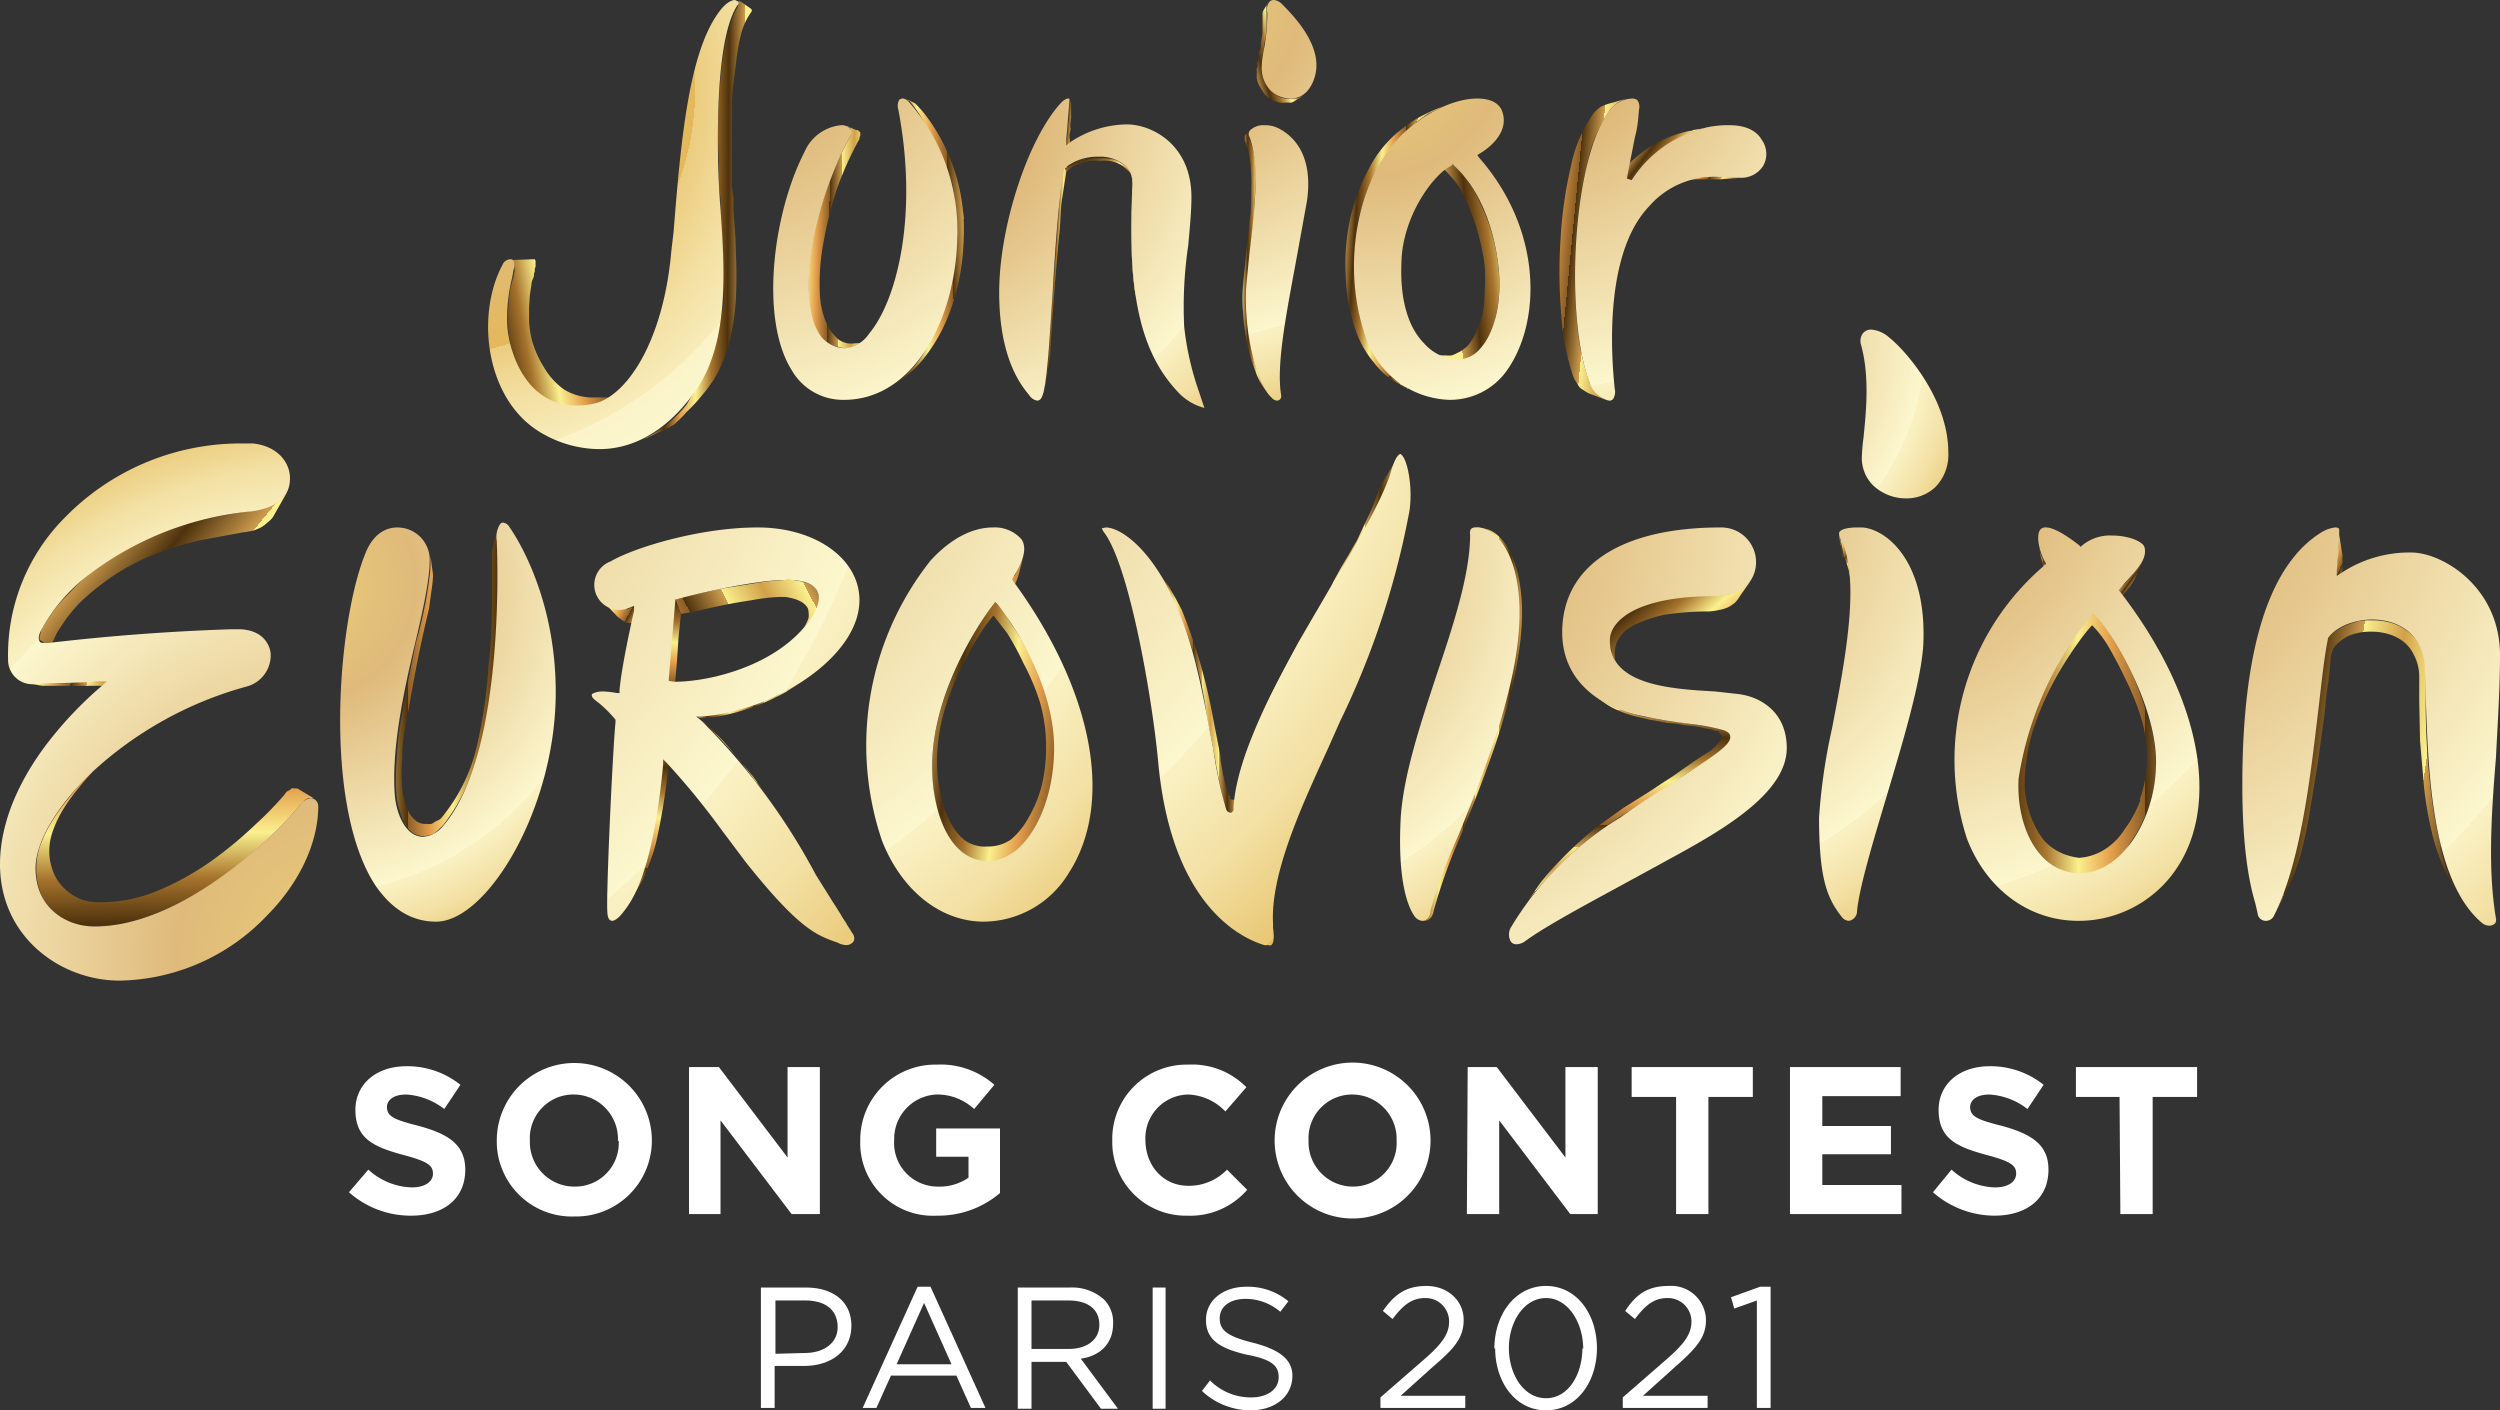 <?xml version="1.0" encoding="UTF-8"?> <svg xmlns="http://www.w3.org/2000/svg" xmlns:xlink="http://www.w3.org/1999/xlink" width="309.5" height="174.6" viewBox="0 0 309.5 174.6"><rect x="0" y="0" width="309.5" height="174.6" fill="#333333" stroke="none"/> <defs> <linearGradient id="Dégradé_sans_nom_74" x1="66" y1="89.5" x2="107.8" y2="67.8" gradientUnits="userSpaceOnUse"> <stop offset="0" stop-color="#fbf08e"></stop> <stop offset="0" stop-color="#cd9c4e"></stop> <stop offset=".1" stop-color="#4e320d"></stop> <stop offset=".2" stop-color="#a6732c"></stop> <stop offset=".3" stop-color="#fbf08e"></stop> <stop offset=".4" stop-color="#e39e4b"></stop> <stop offset=".5" stop-color="#8b5e26"></stop> <stop offset=".5" stop-color="#4e320d"></stop> <stop offset=".6" stop-color="#cd9c4e"></stop> <stop offset=".6" stop-color="#fbf08e"></stop> <stop offset=".7" stop-color="#d1a14a"></stop> <stop offset=".8" stop-color="#fdf18f"></stop> <stop offset=".8" stop-color="#cd9c4e"></stop> <stop offset=".9" stop-color="#4e320d"></stop> <stop offset="1" stop-color="#cd9c4e"></stop> <stop offset="1" stop-color="#fdf18f"></stop> </linearGradient> <linearGradient id="Dégradé_sans_nom_74-2" x1="260.3" y1="91" x2="309.9" y2="98.3" xlink:href="#Dégradé_sans_nom_74"></linearGradient> <linearGradient id="Dégradé_sans_nom_74-3" x1="21.8" y1="119.9" x2="21.3" y2="64" xlink:href="#Dégradé_sans_nom_74"></linearGradient> <linearGradient id="Dégradé_sans_nom_74-4" x1="-.9" y1="82.5" x2="18.4" y2="86.6" xlink:href="#Dégradé_sans_nom_74"></linearGradient> <linearGradient id="Dégradé_sans_nom_74-5" x1="-26.3" y1="31.9" x2="24.7" y2="73.8" xlink:href="#Dégradé_sans_nom_74"></linearGradient> <linearGradient id="Dégradé_sans_nom_74-6" x1="64.5" y1="84.6" x2="36.4" y2="84.6" xlink:href="#Dégradé_sans_nom_74"></linearGradient> <linearGradient id="Dégradé_sans_nom_74-7" x1="80.2" y1="91.9" x2="80.9" y2="122.9" xlink:href="#Dégradé_sans_nom_74"></linearGradient> <linearGradient id="Dégradé_sans_nom_74-8" x1="86.8" y1="94.3" x2="95.5" y2="94.3" xlink:href="#Dégradé_sans_nom_74"></linearGradient> <linearGradient id="Dégradé_sans_nom_74-9" x1="72.9" y1="73.3" x2="82.9" y2="78.5" xlink:href="#Dégradé_sans_nom_74"></linearGradient> <linearGradient id="Dégradé_sans_nom_74-10" x1="84.3" y1="72.1" x2="81.4" y2="96.9" xlink:href="#Dégradé_sans_nom_74"></linearGradient> <linearGradient id="Dégradé_sans_nom_74-11" x1="86.2" y1="86.3" x2="100.2" y2="86.3" xlink:href="#Dégradé_sans_nom_74"></linearGradient> <linearGradient id="Dégradé_sans_nom_74-12" x1="114.7" y1="89.6" x2="147.5" y2="94.2" xlink:href="#Dégradé_sans_nom_74"></linearGradient> <linearGradient id="Dégradé_sans_nom_74-13" x1="117.9" y1="70.1" x2="136.6" y2="72.7" xlink:href="#Dégradé_sans_nom_74"></linearGradient> <linearGradient id="Dégradé_sans_nom_74-14" x1="142.4" y1="85" x2="153" y2="85" xlink:href="#Dégradé_sans_nom_74"></linearGradient> <linearGradient id="Dégradé_sans_nom_74-15" x1="153.2" y1="76.8" x2="172.9" y2="76.8" xlink:href="#Dégradé_sans_nom_74"></linearGradient> <linearGradient id="Dégradé_sans_nom_74-16" x1="202.2" y1="88" x2="201" y2="116.5" xlink:href="#Dégradé_sans_nom_74"></linearGradient> <linearGradient id="Dégradé_sans_nom_74-17" x1="202.8" y1="70.6" x2="224.3" y2="94.8" xlink:href="#Dégradé_sans_nom_74"></linearGradient> <linearGradient id="Dégradé_sans_nom_74-18" x1="225.2" y1="66.5" x2="231.2" y2="71.7" xlink:href="#Dégradé_sans_nom_74"></linearGradient> <linearGradient id="Dégradé_sans_nom_74-19" x1="225.9" y1="65.8" x2="231.9" y2="71" xlink:href="#Dégradé_sans_nom_74"></linearGradient> <linearGradient id="Dégradé_sans_nom_74-20" x1="244.8" y1="92.3" x2="286.3" y2="92.2" xlink:href="#Dégradé_sans_nom_74"></linearGradient> <linearGradient id="Dégradé_sans_nom_74-21" x1="250.6" y1="68.5" x2="255.2" y2="70.8" xlink:href="#Dégradé_sans_nom_74"></linearGradient> <linearGradient id="Dégradé_sans_nom_74-22" x1="259.6" y1="69.2" x2="264.1" y2="72.4" xlink:href="#Dégradé_sans_nom_74"></linearGradient> <linearGradient id="Dégradé_sans_nom_74-23" x1="59.2" y1="42.7" x2="88" y2="37.4" xlink:href="#Dégradé_sans_nom_74"></linearGradient> <linearGradient id="linear-gradient" x1="92.1" y1="27.4" x2="72.6" y2="27.3" gradientUnits="userSpaceOnUse"> <stop offset="0" stop-color="#fbf08e"></stop> <stop offset="0" stop-color="#cd9c4e"></stop> <stop offset=".1" stop-color="#4e320d"></stop> <stop offset=".2" stop-color="#a6732c"></stop> <stop offset=".3" stop-color="#fbf08e"></stop> <stop offset=".4" stop-color="#e39e4b"></stop> <stop offset=".5" stop-color="#4e320d"></stop> <stop offset=".6" stop-color="#cd9c4e"></stop> <stop offset=".6" stop-color="#fbf08e"></stop> <stop offset=".7" stop-color="#d1a14a"></stop> <stop offset=".8" stop-color="#fdf18f"></stop> <stop offset=".8" stop-color="#cd9c4e"></stop> <stop offset=".9" stop-color="#4e320d"></stop> <stop offset="1" stop-color="#cd9c4e"></stop> <stop offset="1" stop-color="#fdf18f"></stop> </linearGradient> <linearGradient id="Dégradé_sans_nom_74-24" x1="179.8" y1="32" x2="203" y2="29.5" xlink:href="#Dégradé_sans_nom_74"></linearGradient> <linearGradient id="Dégradé_sans_nom_74-25" x1="208.2" y1="17.7" x2="215.5" y2="25.7" xlink:href="#Dégradé_sans_nom_74"></linearGradient> <linearGradient id="Dégradé_sans_nom_74-26" x1="153.9" y1="32.5" x2="159.6" y2="32.5" xlink:href="#Dégradé_sans_nom_74"></linearGradient> <linearGradient id="Dégradé_sans_nom_74-27" x1="203.5" y1="17.2" x2="215.2" y2="26.1" xlink:href="#Dégradé_sans_nom_74"></linearGradient> <linearGradient id="Dégradé_sans_nom_74-28" x1="95.3" y1="29.2" x2="109.9" y2="29.5" xlink:href="#Dégradé_sans_nom_74"></linearGradient> <linearGradient id="Dégradé_sans_nom_74-29" x1="166.3" y1="29.8" x2="179.9" y2="30.7" xlink:href="#Dégradé_sans_nom_74"></linearGradient> <linearGradient id="Dégradé_sans_nom_74-30" x1="182.1" y1="29.1" x2="207" y2="31.5" xlink:href="#Dégradé_sans_nom_74"></linearGradient> <linearGradient id="Dégradé_sans_nom_74-31" x1="109.2" y1="30.1" x2="126.2" y2="29.3" xlink:href="#Dégradé_sans_nom_74"></linearGradient> <linearGradient id="Dégradé_sans_nom_74-32" x1="154.7" y1="7.6" x2="166.5" y2="4.2" xlink:href="#Dégradé_sans_nom_74"></linearGradient> <linearGradient id="Dégradé_sans_nom_74-33" x1="129.9" y1="34.6" x2="133.5" y2="34.8" xlink:href="#Dégradé_sans_nom_74"></linearGradient> <linearGradient id="Dégradé_sans_nom_74-34" x1="135.2" y1="18.7" x2="137.5" y2="26.4" xlink:href="#Dégradé_sans_nom_74"></linearGradient> <linearGradient id="Dégradé_sans_nom_74-35" x1="129.9" y1="15.5" x2="134.3" y2="15.9" xlink:href="#Dégradé_sans_nom_74"></linearGradient> <linearGradient id="Dégradé_sans_nom_74-36" x1="173.7" y1="89.7" x2="188.5" y2="89.7" xlink:href="#Dégradé_sans_nom_74"></linearGradient> <linearGradient id="Dégradé_sans_nom_74-37" x1="285.2" y1="67.7" x2="294.7" y2="71.9" xlink:href="#Dégradé_sans_nom_74"></linearGradient> <radialGradient id="Dégradé_sans_nom_22" cx="5.6" cy="29.6" r="134.2" gradientUnits="userSpaceOnUse"> <stop offset="0" stop-color="#eccd77"></stop> <stop offset=".3" stop-color="#dfba7b"></stop> <stop offset=".8" stop-color="#fcf7ce"></stop> <stop offset=".8" stop-color="#faf1c3"></stop> <stop offset=".9" stop-color="#f3e1a5"></stop> <stop offset="1" stop-color="#e9c774"></stop> <stop offset="1" stop-color="#e4bc5f"></stop> </radialGradient> <radialGradient id="Dégradé_sans_nom_22-2" cx="76.5" cy="27.5" r="120.2" xlink:href="#Dégradé_sans_nom_22"></radialGradient> <radialGradient id="Dégradé_sans_nom_22-3" cx="230.9" cy="56.3" r="69.8" xlink:href="#Dégradé_sans_nom_22"></radialGradient> <radialGradient id="Dégradé_sans_nom_21" cx="53.2" cy="11.2" r="65.7" gradientUnits="userSpaceOnUse"> <stop offset="0" stop-color="#eccd77"></stop> <stop offset=".3" stop-color="#dfba7b"></stop> <stop offset=".5" stop-color="#e4b95b"></stop> <stop offset=".5" stop-color="#eccd80"></stop> <stop offset=".6" stop-color="#f3dfa1"></stop> <stop offset=".7" stop-color="#f8ecba"></stop> <stop offset=".7" stop-color="#fbf4c9"></stop> <stop offset=".8" stop-color="#fcf7ce"></stop> <stop offset=".8" stop-color="#faf1c3"></stop> <stop offset=".9" stop-color="#f3e1a5"></stop> <stop offset="1" stop-color="#e9c774"></stop> <stop offset="1" stop-color="#e4bc5f"></stop> </radialGradient> <radialGradient id="Dégradé_sans_nom_22-4" cx="87.7" cy="-.7" r="68.4" xlink:href="#Dégradé_sans_nom_22"></radialGradient> <radialGradient id="Dégradé_sans_nom_22-5" cx="112.8" cy="13.3" r="54.1" xlink:href="#Dégradé_sans_nom_22"></radialGradient> <radialGradient id="Dégradé_sans_nom_22-6" cx="145.3" cy="-.1" r="53.1" xlink:href="#Dégradé_sans_nom_22"></radialGradient> <radialGradient id="Dégradé_sans_nom_22-8" cx="169.6" cy="4.9" r="57.1" xlink:href="#Dégradé_sans_nom_22"></radialGradient> <radialGradient id="Dégradé_sans_nom_22-9" cx="187.7" cy=".4" r="60.4" xlink:href="#Dégradé_sans_nom_22"></radialGradient> <radialGradient id="Dégradé_sans_nom_22-10" cx="42" cy="118.3" r="67.5" xlink:href="#Dégradé_sans_nom_22"></radialGradient> <radialGradient id="Dégradé_sans_nom_22-11" cx="37.1" cy="72.4" r="48.2" xlink:href="#Dégradé_sans_nom_22"></radialGradient> <radialGradient id="Dégradé_sans_nom_22-12" cx="58.3" cy="34.7" r="109.2" xlink:href="#Dégradé_sans_nom_22"></radialGradient> <radialGradient id="Dégradé_sans_nom_22-13" cx="149.2" cy="68.3" r="56.8" xlink:href="#Dégradé_sans_nom_22"></radialGradient> <radialGradient id="Dégradé_sans_nom_22-14" cx="165.3" cy="62.8" r="84.3" xlink:href="#Dégradé_sans_nom_22"></radialGradient> <radialGradient id="Dégradé_sans_nom_22-15" cx="206.6" cy="41.9" r="39.7" xlink:href="#Dégradé_sans_nom_22"></radialGradient> <radialGradient id="Dégradé_sans_nom_22-16" cx="199" cy="61.1" r="63.4" xlink:href="#Dégradé_sans_nom_22"></radialGradient> <radialGradient id="Dégradé_sans_nom_22-17" cx="254.4" cy="55.9" r="86.3" xlink:href="#Dégradé_sans_nom_22"></radialGradient> <style>.cls-3{isolation:isolate}.cls-45{fill:url(#Dégradé_sans_nom_22-6)}.cls-58{fill:#fff}</style> </defs> <g id="Layer_2" data-name="Layer 2"> <g id="JUNIOR_EUROVISION" data-name="JUNIOR EUROVISION"> <path d="M100.1 77L99 78.5l.2-.2v-.1l.2-.2a6.6 6.6 0 00.4-.8 4 4 0 00.3-.7 2.5 2.5 0 000-.7 1.5 1.5 0 00-.1-.5 1.6 1.6 0 00-.4-.5 2.3 2.3 0 00-.6-.4 4.7 4.7 0 00-.8-.3 8.8 8.8 0 00-1-.2h-.7a24.2 24.2 0 00-3.4.4 70.8 70.8 0 00-7 1.4l-1.8.3-.7-1.8 2-.5 3.6-.8 4.3-.7a27.6 27.6 0 013.8-.4h.8a10.6 10.6 0 011.2.2 4.7 4.7 0 01.9.3 2.4 2.4 0 01.7.4 1.7 1.7 0 01.5 1.2 2.7 2.7 0 010 .8 3.7 3.7 0 01-.3.8 7.8 7.8 0 01-.5 1h-.1l-.1.2-.1.2z" fill="url(#Dégradé_sans_nom_74)"></path> <path d="M302.2 104.8a50.1 50.1 0 01-1.2-6.4 92.1 92.1 0 01-.7-12.1v-1-2.6a7 7 0 00-.7-2.8 5.4 5.4 0 00-1.6-1.8 6.2 6.2 0 00-2-1 8 8 0 00-2.3-.3 9.2 9.2 0 00-1.7.1 8.7 8.7 0 00-1.5.5 6.3 6.3 0 00-1.3.7 4 4 0 00-1 .9 79.8 79.8 0 00-.6 4.3l-.3 2.3-.3 2.4a302.8 302.8 0 01-1.9 13.4 64.7 64.7 0 01-1.5 6.5 31.9 31.9 0 01-2.1 5.5l1.3-2.6a28.7 28.7 0 002-4.9 57.3 57.3 0 001.2-5.7l1-6.1.8-5.9.2-2.1.3-2.1.2-2c0-.7.2-1.3.4-1.8a3.7 3.7 0 01.8-.8 5.7 5.7 0 011.1-.7 7.5 7.5 0 011.4-.4 8.3 8.3 0 011.5-.1 7.3 7.3 0 012 .3 5.6 5.6 0 011.8.9 4.5 4.5 0 011.3 1.6 6 6 0 01.7 2.5V86.7l.1 5 .5 5.8a44.7 44.7 0 001 5.7 23.3 23.3 0 001.8 5l1.2 2.2a25.2 25.2 0 01-2-5.6z" fill="url(#Dégradé_sans_nom_74-2)"></path> <g class="cls-3"> <path d="M12.1 94.9l.9-.8-.2.2-.2.2-.2.1-.2.2a30.8 30.8 0 00-2.5 2.8 23.3 23.3 0 00-2 2.8 14.5 14.5 0 00-1.2 2.6 7.5 7.5 0 00-.4 2.4 6.9 6.9 0 00.6 2.8 5.7 5.7 0 001.5 2 6.6 6.6 0 002 1.2 7.4 7.4 0 002.4.3 18.7 18.7 0 007.1-1.5 34.7 34.7 0 006.6-3.7 50.4 50.4 0 005.4-4.5 42.4 42.4 0 003.5-3.6 3.5 3.5 0 01.3-.4 2.3 2.3 0 01.4-.2l.2-.2a1 1 0 01.3 0h.4l2 1.2H38.5a1 1 0 00-.3 0 2.6 2.6 0 00-.4.2 3.8 3.8 0 00-.3.3 4.4 4.4 0 00-.3.3 45 45 0 01-4 4.2 57 57 0 01-6 5 38.8 38.8 0 01-7.5 4.1 21.2 21.2 0 01-8 1.8 8 8 0 01-2.6-.4 7 7 0 01-2.3-1.3 6.5 6.5 0 01-1.7-2.3 7.7 7.7 0 01-.6-3.2 8.5 8.5 0 01.4-2.6 16.8 16.8 0 011.4-3 25.6 25.6 0 012.2-3.1 31.6 31.6 0 012.8-3.2 1.8 1.8 0 01.2-.1l.2-.2.2-.2a1.8 1.8 0 00.2-.2z" fill="url(#Dégradé_sans_nom_74-3)"></path> <path d="M13.2 84.4h-3l-2.2.2H3.5l1.7.3H14z" fill="url(#Dégradé_sans_nom_74-4)"></path> <path d="M34.8 61.8a4.5 4.5 0 01-1 .7 6.7 6.7 0 01-1.2.4 10.2 10.2 0 01-1.3.3c-2.2.3-4.2.7-6 1.1A43.1 43.1 0 0020 66a33.2 33.2 0 00-4.6 2.1 31.8 31.8 0 00-4.2 2.8 28.9 28.9 0 00-2.5 2.4 24.2 24.2 0 00-1.9 2.1A19.4 19.4 0 005.7 77a6.4 6.4 0 00-.6 1 4.8 4.8 0 00-.1.5 1.8 1.8 0 00-.1.3.8.8 0 000 .2.4.4 0 000 .2l1.6 1a.6.6 0 010-.2.7.7 0 010-.2 2.5 2.5 0 010-.3l.2-.4a7.4 7.4 0 01.5-1l1-1.5a24.3 24.3 0 011.6-1.9 27 27 0 012.3-2 27.6 27.6 0 013.7-2.5 29.2 29.2 0 014.2-1.9 39.3 39.3 0 014.7-1.4l5.4-1a10 10 0 001.2-.2 7 7 0 001-.4 4 4 0 00.8-.6 3 3 0 00.7-.7l1.7-3a3.4 3.4 0 01-.7.8z" fill="url(#Dégradé_sans_nom_74-5)"></path> </g> <path d="M61.5 67v-.4-1l-.6 2.6v5.1c0 2.3 0 5.5-.4 8.9A61.4 61.4 0 0159 92.5a21.3 21.3 0 01-4 8.3 4.7 4.7 0 01-.5.6 3.2 3.2 0 01-.6.3 2.7 2.7 0 01-.5.3 2.2 2.2 0 01-.6 0 2 2 0 01-1.2-.3 3.4 3.4 0 01-.9-1 6 6 0 01-.6-1.5 7.7 7.7 0 01-.3-1.5 24.9 24.9 0 010-4c0-1.4.2-2.9.5-4.3l.8-4.5a170.3 170.3 0 012-9.5l.3-2.2a15.4 15.4 0 00.2-1.8.3.3 0 000-.1v-.1a.3.3 0 010-.1l-.3-2.3a.4.4 0 010 .1.4.4 0 010 .1v.2a17.3 17.3 0 01-.1 2 52.2 52.2 0 01-1.7 8.3l-1 4.9-.9 5c-.3 1.7-.4 3.2-.5 4.8a28.7 28.7 0 000 4.5 9 9 0 00.4 1.7 6.8 6.8 0 00.6 1.6 3.8 3.8 0 001 1.1 2.3 2.3 0 002 .3 3.4 3.4 0 00.6-.2 4.9 4.9 0 00.6-.5 6 6 0 00.6-.6 23.9 23.9 0 004.4-9.3 69.2 69.2 0 002-11.6c.3-3.8.3-7.4.3-10V67z" fill="url(#Dégradé_sans_nom_74-6)"></path> <path d="M104 113.3l-1.5-2.4.3.5.4.5.3.4.3.5 1.7 2.7-.3-.5-.4-.6c0-.2-.2-.3-.3-.5l-.4-.6z" fill="#d6b770"></path> <path d="M79.4 109.2l-1.3 2.2a15.6 15.6 0 001-2 28.6 28.6 0 001-3.3c.4-1.3.8-3 1-4.8l.7-7.7 1 .7a78 78 0 01-1.6 10.1 23.4 23.4 0 01-1 3 13.8 13.8 0 01-.8 1.8z" fill="url(#Dégradé_sans_nom_74-7)"></path> <path d="M94.9 98.5l.6 1c-.6-1-1.3-2-2-2.8l-2-2.7-2.3-2.5-2.4-2.3.3.2a31.7 31.7 0 014.1 4.3l2 2.4 1.7 2.4z" fill="url(#Dégradé_sans_nom_74-8)"></path> <path d="M76.4 76.3l-1.7-1.8a3 3 0 00.5.4 2.5 2.5 0 00.5.3 2.8 2.8 0 00.5.2 2.5 2.5 0 00.6 0H77.8l1-.6.6 2.2H79a1.2 1.2 0 01-.2.1h-.5a2.3 2.3 0 01-.6 0 2.8 2.8 0 01-.5-.2 2.7 2.7 0 01-.4-.3 2.3 2.3 0 01-.4-.3z" fill="url(#Dégradé_sans_nom_74-9)"></path> <path d="M83.4 73.6l.9 2.4-.1 1L84 79l-.2 3-.3 3.4-.8-.9a775.1 775.1 0 01.5-7.1l.2-2.4v-1.5z" fill="url(#Dégradé_sans_nom_74-10)"></path> <path d="M97.1 85.6a29 29 0 01-3.3 1.5 26 26 0 01-3.4 1 21.8 21.8 0 01-3.4.5h-.8l.4.3h.7a19.2 19.2 0 003-.5 24.8 24.8 0 003-.9 26.1 26.1 0 003-1.3 23.5 23.5 0 002.7-1.6l1.1-.8a27 27 0 01-3 1.8z" fill="url(#Dégradé_sans_nom_74-11)"></path> <g class="cls-3"> <path d="M129.7 86.5a33.2 33.2 0 00-2.2-5.4 42.5 42.5 0 00-2.4-4l-1.7-3s-1 1.3-1.6 2.4a45.6 45.6 0 00-2.6 4.5 38.3 38.3 0 00-2.6 6.4 26.4 26.4 0 00-1.2 7.5 21.8 21.8 0 00.4 4.3 15.1 15.1 0 001.3 3.7 7.7 7.7 0 002.1 2.7c.9.7 1.8 1.7 3 1.7s2.3-1 3.3-1.8a10 10 0 002.6-3 17.1 17.1 0 001.8-4.4 21.2 21.2 0 00-.2-11.5zm-.7 10.6a15 15 0 01-1.6 4 9.5 9.5 0 01-2.2 2.8 5 5 0 01-3 .9 4.3 4.3 0 01-2.8-.8 7.4 7.4 0 01-1.9-2.5 13.2 13.2 0 01-1.1-3.4 18.7 18.7 0 01-.4-3.7 23.6 23.6 0 011-6.7 34 34 0 012.4-5.8 38.9 38.9 0 012.3-4 18 18 0 011.3-1.7l1.7 2.2a35.4 35.4 0 012 3.7 28 28 0 012 4.7 19.2 19.2 0 01.8 5.5 19.6 19.6 0 01-.5 4.8z" fill="url(#Dégradé_sans_nom_74-12)"></path> <path d="M126.7 68.9l-.6 2.3a5.8 5.8 0 01-.3.8 6.6 6.6 0 01-.4.8c0 .2-.2.4-.3.5l-.1.2-.8-2a5.5 5.5 0 001.4-.2l.3-.6.4-.8a6.3 6.3 0 00.4-1z" fill="url(#Dégradé_sans_nom_74-13)"></path> </g> <path d="M152.9 99a.2.2 0 01-.1 0H152.5a.7.7 0 01-.2-.1.8.8 0 010-.2 12.4 12.4 0 01-.5-1.2 38 38 0 01-.7-3.4c0-.7-.2-1.4-.3-2l-.7-3.6a66.8 66.8 0 00-3.8-13l-.8-1.5-.8-1.4-.9-1.2-1.4-2a22.2 22.2 0 012.8 4.8 47.8 47.8 0 014.2 14.5 187.1 187.1 0 011.2 6.3l.4 2 .4 1.8.4 1.4a1.5 1.5 0 000 .1.9.9 0 00.2.2.6.6 0 00.1 0 .5.5 0 00.2 0 .3.3 0 00.1 0 .3.3 0 00.1 0 .3.3 0 00.1 0 .3.3 0 00.1-.2l.3-1.5a.3.3 0 010 .1.2.2 0 01-.1.1z" fill="url(#Dégradé_sans_nom_74-14)"></path> <path d="M171 60a2.7 2.7 0 00-.1.2 2.4 2.4 0 00-.2.4l-.1.4a5 5 0 00-.2.5 18.6 18.6 0 01-1 2.4l-1.4 3-2 3.4L164 74l-3.2 5.4-3 5.7c-1 1.9-1.9 3.8-2.6 5.6a34.4 34.4 0 00-1.7 5.1l-.2 1.1a36.5 36.5 0 011.9-5.7 85.1 85.1 0 016.3-12.6l3.5-6.1 2.5-4.2c.8-1.3 1.5-2.6 2-3.8l1.8-3.3a22 22 0 001-2.8l.2-.6.2-.4a3.3 3.3 0 01.1-.4 2.4 2.4 0 01.2-.3z" fill="url(#Dégradé_sans_nom_74-15)"></path> <path d="M214.2 91a.8.8 0 00-.2-.3 1.5 1.5 0 00-.2-.2l-.4-.1a8 8 0 00-.7-.2l-1-.2-1.2-.2-1.4-.2-1.1-.2-1.2-.1-1.3-.2-1.2-.3c-.7 0-1.4-.2-2-.4a17.5 17.5 0 01-1.8-.6 15.1 15.1 0 01-1.7-.8 12.7 12.7 0 01-1.4-.9l.8.6a11.3 11.3 0 001.2.8 13.7 13.7 0 001.5.7 15.2 15.2 0 001.6.5l1.7.4 1.2.2 1 .2 1.2.1 1 .2 1.2.1 1 .2 1 .2a5 5 0 01.6.2 1.3 1.3 0 01.3 0 .8.8 0 01.2.3.8.8 0 01.1.1.5.5 0 01.1.2 1 1 0 01-.3.8 6.2 6.2 0 01-1 1l-2 1.3-2.7 1.9-1.4.9-1.5 1-1.6 1-1.6 1-3.2 2.3a44.7 44.7 0 00-5.1 4.7 29.1 29.1 0 00-2 2.3l-1.6 2.3a34 34 0 012.2-2.6 44 44 0 019.3-7.9l1.9-1.2 1.8-1.2 1.6-1 1.6-1c1.2-.9 2.2-1.5 3.1-2s1.6-1.2 2.2-1.6a7 7 0 001.1-1.1 1.2 1.2 0 00.3-.8.8.8 0 000-.3z" fill="url(#Dégradé_sans_nom_74-16)"></path> <path d="M216.8 71.8l-1.4 2a4.1 4.1 0 01-.6.8 4.4 4.4 0 01-.9.6 5 5 0 01-1 .3 7 7 0 01-1.4.2 34.9 34.9 0 00-5.4.4 15.7 15.7 0 00-3.6 1.2 4.6 4.6 0 00-2 1.6 3.7 3.7 0 00-.6 1.7v.9l.1.5.2.4-.5-1.1-.2-.5a3.6 3.6 0 010-.4l-.2-.5v-.6a3.3 3.3 0 01.7-2 6.3 6.3 0 012.2-1.8 14.6 14.6 0 014-1.3 32.6 32.6 0 016.1-.5 7.2 7.2 0 001.6-.1 5 5 0 001.2-.5 4.2 4.2 0 001-.6 3.8 3.8 0 00.7-.7z" fill="url(#Dégradé_sans_nom_74-17)"></path> <g class="cls-3"> <path d="M228.9 70l.3 2.2-.2-1a16 16 0 00-.4-1.5 6 6 0 00-.3-.7l-.5-2.5a10.6 10.6 0 01.9 2.5 9.8 9.8 0 01.2 1z" fill="url(#Dégradé_sans_nom_74-18)"></path> <path d="M228.1 68.7l-.4-2.6v.2a.4.4 0 000 .1.4.4 0 000 .1l.5 2.6V68.8z" fill="url(#Dégradé_sans_nom_74-19)"></path> </g> <path d="M266 89.3a36 36 0 00-2-5.8 40 40 0 00-2.6-4.7 30.3 30.3 0 00-2.4-3.4v.5l-1.6 2a53.5 53.5 0 00-3 4.7 43 43 0 00-3 6.4 25.9 25.9 0 00-1.6 7.3 16.7 16.7 0 000 2.8 15.1 15.1 0 00.6 2.6 12.5 12.5 0 001 2.3 9.6 9.6 0 001.2 1.8 8.4 8.4 0 001 1 6.7 6.7 0 001.1.7c.4.1.5.9 1 1a12.2 12.2 0 001.7.5 9.5 9.5 0 004-1.4c1.2-.7 1.6-2.2 2.4-3.4a15.3 15.3 0 002.1-4.1 18 18 0 001-5 19.6 19.6 0 00-.8-5.8zm-1 9.7a14.3 14.3 0 01-2 3.7 7.8 7.8 0 01-2.5 2.5 6.8 6.8 0 01-3.1 1 7.8 7.8 0 01-1.4-.3 4.8 4.8 0 01-1-.4 5.5 5.5 0 01-1-.6 6.8 6.8 0 01-.9-.8 8.8 8.8 0 01-1.1-1.7 11.6 11.6 0 01-.8-2 13.7 13.7 0 01-.5-2.3 15.3 15.3 0 010-2.4 23 23 0 011.4-6.5 37.9 37.9 0 012.7-5.8 48 48 0 012.6-4 21.1 21.1 0 011.6-2 13.7 13.7 0 012 2.6 56 56 0 012.2 4.2 32.4 32.4 0 012 5.1 17.4 17.4 0 01.6 5.2 16.5 16.5 0 01-.9 4.5z" fill="url(#Dégradé_sans_nom_74-20)"></path> <path d="M252.9 70l-.5-2.3.1.5.2.6a3.8 3.8 0 00.2.4 1.6 1.6 0 00.2.4l.4 2.2a2.1 2.1 0 01-.1-.3 7.8 7.8 0 01-.4-1l-.1-.4z" fill="url(#Dégradé_sans_nom_74-21)"></path> <path d="M265 69.8a8.6 8.6 0 01-.5.7l-.6.8-.8.9-.8.9-.6 1.8.7-.8.7-.8.6-.7.4-.6a3.7 3.7 0 00.3-.6l1-2.3a5.3 5.3 0 01-.4.7z" fill="url(#Dégradé_sans_nom_74-22)"></path> <path d="M101 108.3a79 79 0 00-14.2-19.1l-.6-.5h.7c8.8-.6 19.5-7.3 19.5-14.4 0-5.1-5.4-9-12.6-9s-15.3 2.5-18.2 4.2a3.1 3.1 0 001.3 6 2.9 2.9 0 001.1-.3l.5-.2v.6s-1.5 6.5-1.8 9.8v.4h-.3a13.2 13.2 0 00-1.7-.2c-1 0-1.3.3-1.4.3a.3.3 0 000 .3c0 .2.4.5.8.8a14.8 14.8 0 012.1 2.1V89.4c-.4 4.3-1.2 22.1-1 23.6 0 .3.1 1 .6 1 .1 0 .6-.1 1.3-1 1-1.3 3.7-4.5 5-18.4V94l.4.4a93.1 93.1 0 016.8 8.3l3 4c6.6 8.3 8.8 9.1 11.4 10l.2.1a2.4 2.4 0 00.8.2 1.1 1.1 0 001-.5 1 1 0 00-.2-1l-4.5-7.2zm-18.2-24V84l.8-9.6v-.2h.2c.4-.2 9.3-2.4 13.4-2.4a6.7 6.7 0 01.8 0c1.8.1 2.8.6 3.2 1.4s.1 1.9-.7 3.2c-3.8 5.8-12.3 8-17 8z" fill="url(#Dégradé_sans_nom_22)"></path> <path d="M173.6 56.4l-.2-.2c-.1 0-.6.1-1.2 2.2-1 3.3-3.9 8.3-7.3 14-5.3 9-11.9 20.3-12.2 27.8a.4.4 0 01-.4.4.6.6 0 01-.5-.4 52.6 52.6 0 01-1.6-7.5c-1-5.1-2-11.4-4.1-16.6-3.1-7.9-7.3-10.8-9.2-10.8l-.5.1.2.4c3.2 4 6.1 20.9 6.8 28.7 1.7 17.9 10.5 21.7 13.1 22.5a2.2 2.2 0 00.5 0 .5.5 0 00.4 0c.4-.4.3-1.3.2-2.2v-.5c-.3-6.1 3.4-14.2 6.7-21.4l1.6-3.6a102 102 0 008.6-26.1c.4-2.8-.2-6-.9-6.8z" fill="url(#Dégradé_sans_nom_22-2)"></path> <path d="M262.5 73.3l-.2-.2.8-1c1.7-1.8 2.7-3 2.4-4.3-.1-.7-1.9-1.5-4-1.5a5.4 5.4 0 00-3.7 1.2l-.2.2-.2-.2c-2.3-1.8-3.5-2.2-4.1-2.2a.8.8 0 00-.8.4c-.5 1 .2 3.1.7 3.9l.1.2-.2.2a31.6 31.6 0 00-9.6 33.8c2.4 6.3 7.7 10.2 13.8 10.2a14.6 14.6 0 0011.2-5.2c6.7-8 4.4-22-6-35.5zm-5 34.8h-.3a6.4 6.4 0 01-4.5-2.2c-2-2.2-3-5.8-2.8-9.5a42 42 0 019-20.2l.2-.3.2.2c2 1.9 8 11.5 7.6 19-.3 7-4.6 13-9.4 13z" fill="url(#Dégradé_sans_nom_22-3)"></path> <path d="M76 49.1H75.7l-.5.1h-1.5a6.8 6.8 0 01-3.9-1 8.8 8.8 0 01-2.5-2.8 13 13 0 01-1.4-3.1 12 12 0 01-.4-2.6V38l.1-1.5.2-1.3c0-.4.2-.7.3-1v-.3l.1-.3v-.3l.1-.3v-.3a1.1 1.1 0 000-.2 1.3 1.3 0 000-.2 1 1 0 00-.1-.2h-.4l-2.7.1h.2a.3.3 0 01.2.1.4.4 0 010 .1 1 1 0 01.2.2 1.4 1.4 0 010 .2 2.4 2.4 0 010 .3 1.7 1.7 0 010 .3v.3l-.1.2v.3l-.1.3-.3 1.1-.2 1.3-.1 1.6v1.9a12.9 12.9 0 00.4 2.6 13.7 13.7 0 001.2 3.4 9.2 9.2 0 002.6 3 7.8 7.8 0 004.3.9h1l.5-.1a4.9 4.9 0 00.6-.1h.4l.1-.2 2.3-.8H76z" fill="url(#Dégradé_sans_nom_74-23)"></path> <path d="M93.1 1.1H93l-1-.7-.3-.2-.2-.1-.4.4.3.2a9 9 0 00-1 2.4 27.5 27.5 0 00-.9 4.1A67 67 0 0089 20V23l.2 1.5v1.5a151.4 151.4 0 01.4 11.4 28.5 28.5 0 01-1.3 5.5 16.3 16.3 0 01-2 4.7 24.5 24.5 0 01-1.3 2.5 18.8 18.8 0 01-1.8 1.9 16.6 16.6 0 01-2 1.5 14 14 0 01-2 1.1l2.2-1a14.2 14.2 0 002-1A15.5 15.5 0 0085 51a18.6 18.6 0 001.7-1.8 22.5 22.5 0 001.6-2.1 16.7 16.7 0 002-4.8 28.5 28.5 0 00.8-5.3 55 55 0 000-5.6c0-1.9-.2-3.7-.3-5.4v-1.5l-.2-1.5v-1.4-1.3-6.9c0-2 .3-3.9.5-5.4a25.9 25.9 0 01.7-4 8.2 8.2 0 011.2-2.5.3.3 0 000-.4z" fill="url(#linear-gradient)"></path> <path d="M185.5 33a26 26 0 00-.7-3.7 22.2 22.2 0 00-1.2-3.4 18.3 18.3 0 00-1.6-3c-.6-.9-1.3-2.8-2-3.5l-1.4 1.4a14 14 0 012 2.3A17 17 0 01182 26a22.9 22.9 0 011.1 3.3 27.3 27.3 0 01.7 3.6 19.6 19.6 0 010 3 16.8 16.8 0 01-.2 2.7 11 11 0 01-.8 2.4 6.8 6.8 0 01-1.1 1.8 4 4 0 01-.6.5 3.4 3.4 0 01-.7.4 3 3 0 01-.7.3 3.1 3.1 0 01-.7 0H178l-.5-.1a4.7 4.7 0 01-.5-.2l1.4.5.5.2a4.4 4.4 0 00.5.2h1.1a3.4 3.4 0 00.8 0 3.7 3.7 0 00.7-.3 4.2 4.2 0 001.3-1 7.3 7.3 0 001.2-1.9 12.5 12.5 0 00.7-2.4 16.8 16.8 0 00.4-2.8 19.7 19.7 0 00-.1-3.1z" fill="url(#Dégradé_sans_nom_74-24)"></path> <path d="M215.6 22l-2.6.2h-4.1l2.5-.3H214.2l.6.1h.8z" fill="url(#Dégradé_sans_nom_74-25)"></path> <path d="M155.9 46.6a23.3 23.3 0 01-1-3.4 31.6 31.6 0 01-.6-4 23.3 23.3 0 010-4l.1-1 .1-1 .2-1v-1l.5-3.9.2-3.8a25 25 0 000-3.5 11.4 11.4 0 00-.8-3 .7.7 0 010-.2.7.7 0 010-.2.7.7 0 010-.2.8.8 0 010-.2h.1l.2-.2h.1l-.5.4h-.1v.1l-.1.1a.8.8 0 00-.2.2.6.6 0 000 .2.7.7 0 000 .2.8.8 0 000 .2 10.7 10.7 0 01.7 2.8 26.6 26.6 0 01.1 3.4c0 1.2 0 2.5-.2 3.7l-.4 3.8-.1 1-.1 1-.1 1-.1 1a25.2 25.2 0 000 3.7 31 31 0 00.5 3.8 22.2 22.2 0 001 3.3 8 8 0 001.2 2.3l.7.8a8.2 8.2 0 01-1.4-2.4z" fill="url(#Dégradé_sans_nom_74-26)"></path> <path d="M209.6 16.1l2.5-.4h-.4A15 15 0 00208 17a15.6 15.6 0 00-4.8 3.7 10.8 10.8 0 00-1.3 1.6l-2.2.2A10.8 10.8 0 01201 21a14.3 14.3 0 012-1.9 14.5 14.5 0 016.2-2.9h.2z" fill="url(#Dégradé_sans_nom_74-27)"></path> <path d="M106.6 42.5h-.7a4 4 0 01-1 0 3.3 3.3 0 01-1-.4 4 4 0 01-.7-.7 4.9 4.9 0 01-.6-.8 10 10 0 01-1.1-4.3 26.4 26.4 0 01.4-6 49.4 49.4 0 011.6-6.6 41.4 41.4 0 012.9-6.5 1.1 1.1 0 000-.2.7.7 0 00.1-.2.7.7 0 000-.2.5.5 0 000-.2.4.4 0 00-.1-.1l-.1-.1-.1-.1h-.2l-1.2-.5h.2l.1.2h.1a.8.8 0 01.1.2.6.6 0 010 .2.8.8 0 010 .2 1 1 0 010 .2v.2a42.2 42.2 0 00-3 6.8 43.5 43.5 0 00-1.8 6.9 27.8 27.8 0 00-.4 6.1 10.2 10.2 0 001.1 4.5 5 5 0 00.7.8 4.2 4.2 0 00.8.7 3.8 3.8 0 00.9.3 4.3 4.3 0 001 .2h.5l.2-.1.3-.1 1.1-.5z" fill="url(#Dégradé_sans_nom_74-28)"></path> <path d="M174.3 48.1l-1.3-.7a11 11 0 01-1.5-1 11 11 0 01-1.4-1.5 12 12 0 01-1.2-1.7 12.5 12.5 0 01-1-2.1 22.6 22.6 0 01-1.3-6.9 27.2 27.2 0 01.5-6.9 25.2 25.2 0 012.3-6.3 15.1 15.1 0 013.6-4.6l1.3-1a16.7 16.7 0 013.8-2l1.4-.6a13.3 13.3 0 00-1.3.6l-1.4.7-1.3.9c-.4.2-.4 1.2-.8 1.5a14.5 14.5 0 00-3.7 4.6c-1 1.9-2.4 4-2.9 6.2s.5 4.6.6 7a26.1 26.1 0 001 7.1 12.5 12.5 0 001 2.2 10 10 0 001.3 1.6c.5.6 1.5.7 2 1s-.3 1.6.3 2z" fill="url(#Dégradé_sans_nom_74-29)"></path> <path d="M198.8 49.5l-2.1-.8a2.4 2.4 0 01-.5-.3 3.6 3.6 0 01-.6-.4 4.8 4.8 0 01-.4-.6 4 4 0 01-.4-.7 28.8 28.8 0 01-1.5-7.6 61.3 61.3 0 01-.1-9.5 52 52 0 011.3-9.1 17.1 17.1 0 012.8-6.5 4 4 0 01.4-.4 4.3 4.3 0 01.5-.4l.5-.2a4.2 4.2 0 01.6-.2l2.1-.6a3.2 3.2 0 00-.5.2 4 4 0 00-.6.3 4.5 4.5 0 00-.5.4 3.6 3.6 0 00-.4.4 17.9 17.9 0 00-2.9 6.7 53.5 53.5 0 00-1.4 9.5 64.6 64.6 0 00.1 9.9 29.7 29.7 0 001.6 7.8 5.3 5.3 0 00.4.7 4.4 4.4 0 00.5.6 4 4 0 00.5.5 3.2 3.2 0 00.6.3z" fill="url(#Dégradé_sans_nom_74-30)"></path> <path d="M112.3 12.3l1 .5.1.1a14.9 14.9 0 011.3 1.5 23.4 23.4 0 014 8.6 23.7 23.7 0 01.6 6.6 29.7 29.7 0 01-.6 5.2 26.2 26.2 0 01-1.5 4.8 20 20 0 01-2.4 4.2 13.8 13.8 0 01-3.2 3.2l-1 .7a14.3 14.3 0 003.3-3.3c1-1.3 1.3-3 2-4.5a26.8 26.8 0 002-4.9 30.2 30.2 0 00.3-5.3 25.6 25.6 0 00-.3-6.9 23.5 23.5 0 00-2.3-5.2 27.1 27.1 0 00-1.8-3.5 18.1 18.1 0 00-1.2-1.6h-.1l-.1-.1z" fill="url(#Dégradé_sans_nom_74-31)"></path> <path d="M161 12a3 3 0 01-.4.2h-.4a3 3 0 01-.4 0 3 3 0 01-.7 0 3.3 3.3 0 01-.7-.2 4.3 4.3 0 01-.6-.4 4.3 4.3 0 01-.5-.5 4.8 4.8 0 01-.5-.6 4.5 4.5 0 01-.4-.7 4.6 4.6 0 01-.2-.8 5 5 0 010-.7v-.4-.5V7l.2-.5.1-1 .2-1 .1-1.3V1.7a3.1 3.1 0 010-.4 2 2 0 010-.4 1.6 1.6 0 010-.3 1.9 1.9 0 01.2-.3l-.6 1a1.1 1.1 0 00-.1.3 1.4 1.4 0 000 .3 2 2 0 000 .3 2.7 2.7 0 000 .4v1.5l-.2 1.2c0 .3 0 .8-.2 1s0 .7-.1 1l-.1.4c-.1.1 0 .3 0 .4l-.1.4c-.1.1 0 .3 0 .4a4.9 4.9 0 000 .8 3.7 3.7 0 00.2.7 4.7 4.7 0 00.4.7 4.5 4.5 0 00.4.6 3.4 3.4 0 00.6.5 3 3 0 00.6.3 3 3 0 00.6.2 2.9 2.9 0 00.7 0h.4a1.9 1.9 0 00.4 0 2.3 2.3 0 00.4-.2 2.4 2.4 0 00.3-.2l.8-.5a3.2 3.2 0 01-.4.2z" fill="url(#Dégradé_sans_nom_74-32)"></path> <path d="M129.3 48.4l-.3.8a6.9 6.9 0 00.4-1.7l.3-3 .3-3.7.3-4.3.3-4 .3-4.2.3-3.9c.2-1.2 0-3 .2-4.1l.8-.2-.7 4.4c-.2 1.2-.2 2.5-.3 3.8A374.6 374.6 0 00130 44l-.4 2.8a6.2 6.2 0 01-.4 1.6z" fill="url(#Dégradé_sans_nom_74-33)"></path> <path d="M140.6 36.6v-.3a45.4 45.4 0 01-.5-6V27l.1-3.8a3.5 3.5 0 000-.6 2.8 2.8 0 00-.3-1.2 2.4 2.4 0 00-.4-.4 2.6 2.6 0 00-.6-.5 4.2 4.2 0 00-.8-.4 4.8 4.8 0 00-.9-.2 6.6 6.6 0 00-1 0 6.9 6.9 0 00-1.2 0 6.8 6.8 0 00-1.2.3 5.2 5.2 0 00-1 .4 3.2 3.2 0 00-.7.6l-.3-.3a3.7 3.7 0 01.8-.5 5.6 5.6 0 011-.5 6.4 6.4 0 011.2-.3 7.5 7.5 0 011.2 0 6 6 0 011.1 0 4.8 4.8 0 011 .2 4 4 0 01.7.4 3.2 3.2 0 01.7.5 2.5 2.5 0 01.4.5 2.8 2.8 0 01.2.6 4 4 0 01.2.6 3.7 3.7 0 010 .7l-.2 3.9v3.5a42 42 0 00.5 6.2z" fill="url(#Dégradé_sans_nom_74-34)"></path> <path d="M132.4 12.3l.2.5v.2a2 2 0 010 .3V14.6l-.1.8v.7l-.1.6v2.4h-.8l.5-2.2v-.6-.7l.2-.7v-.8-.7-.6a2.2 2.2 0 000-.3v-.2z" fill="url(#Dégradé_sans_nom_74-35)"></path> <path d="M86.5 47.8c3.8-6 3.2-14.8 2.7-21.9a104 104 0 01-.3-5.9c-.2-10.5.7-17 2.5-19.5a.3.3 0 000-.3L91 0c-.2 0-1 .1-2 1.5-3.7 5-4.7 15.7-5.6 27.1l-.3 2.6c-1 11.2-5.6 18-9.7 18.8a10.9 10.9 0 01-2 .2c-6.7 0-8.5-7.4-8.6-10a20.2 20.2 0 01.6-5.8l.2-1.1a1.2 1.2 0 000-1 .5.5 0 00-.5-.2 1.1 1.1 0 00-.9.7c-3.4 6.4-2 17 5 20.9a14.3 14.3 0 007 1.9c4.7 0 9-2.8 12.3-7.8z" fill="url(#Dégradé_sans_nom_21)"></path> <path d="M104.5 49.5c8.7 0 13.8-10.2 14-19.9a24 24 0 00-6-17 1.1 1.1 0 00-.7-.4.6.6 0 00-.5.2 1.5 1.5 0 00-.1 1.1c2.5 13-.1 23.6-3.6 27.8a4 4 0 01-3 1.8 3.8 3.8 0 01-3.3-2c-2.6-4.4-.7-15.7 4-24.3a.9.9 0 000-.8 1.4 1.4 0 00-1.2-.5 5.5 5.5 0 00-4.5 3.3c-4 7.8-5.5 20.8-1.6 27a7.3 7.3 0 006.5 3.7z" fill="url(#Dégradé_sans_nom_22-4)"></path> <path d="M128.4 49.6a.6.6 0 00.5-.3c.7-1.1 1-6.8 1.4-12.8.3-5.3.7-11.4 1.4-15.5v-.1a6.4 6.4 0 014.3-1.5 4.7 4.7 0 013.4 1.2 3 3 0 01.8 2.3c-.7 13.4 1 20.7 5.6 25.6a6.8 6.8 0 003.3 2l-.8-2.4a35.6 35.6 0 01-1.7-7.7 51.8 51.8 0 01.5-10c.2-2.2.4-4.3.4-6 0-6.5-4.9-9-8-9a12.8 12.8 0 00-7 2.2l-.5.4v-.7l.2-2.4.2-2.5c0-.3-.2-.2-.2-.2s-.4 0-1 .7c-4 4.5-7.5 15.2-7.5 23.3 0 8.3 2.8 11.6 3.7 12.7a1.5 1.5 0 001 .7z" fill="url(#Dégradé_sans_nom_22-5)"></path> <path class="cls-45" d="M158.1 49.6a.5.5 0 00.4-.2.6.6 0 00.1-.5c-.6-3.7.6-9.8 1.8-16.3l1.4-7.7c.6-4.2-.5-7.3-3.3-8.9a3.8 3.8 0 00-2-.5 2.3 2.3 0 00-1.8.7.8.8 0 000 .8c1.3 3.4.6 9.1 0 14.2l-.4 4c-.4 5.3 1.1 12.2 3.1 14a1 1 0 00.7.4zM159.8 12.2c1.4 0 2.5-1 3-2.8 1-3.7-2.6-7.4-4.1-8.9a1.6 1.6 0 00-1-.5.7.7 0 00-.6.3 1.6 1.6 0 00-.2 1.3 24.7 24.7 0 01-.5 4.9 11 11 0 00-.2 1.8 4 4 0 001 2.8 3.6 3.6 0 002.6 1.1z"></path> <path d="M183.1 19.5l-.2-.3.3-.2c.2-.1 4-2.3 2.7-5.4-.5-1-1.6-1.4-3-1.4-2.6 0-5.8 1.4-8.6 3.8-6.1 5.2-8.4 16.4-5.3 25.5a11.3 11.3 0 0010.4 8 8.6 8.6 0 007.2-3.7c4.2-6 4.4-17.3-3.5-26.3zm.2 23.6a3.7 3.7 0 01-2.8 1.4 5.8 5.8 0 01-4.2-2c-2-2-3-5.5-2.8-10 .1-5.7 4-11 6.2-12l.2-.2.1.2c3 2.7 4.9 7.3 5.5 12.4.5 4.2-.4 8.2-2.2 10.2z" fill="url(#Dégradé_sans_nom_22-8)"></path> <path d="M199.2 49.6a.6.6 0 00.5-.2 1.7 1.7 0 00.2-1.3c-.4-3.8-1.4-16.7 4.3-22.6a10.6 10.6 0 018.4-3.6l2.2.1h.5a3.2 3.2 0 003-1.5 3 3 0 00-.2-3.2c-.7-1.2-2.1-1.8-4-1.8a11.4 11.4 0 00-2.4.2 14.9 14.9 0 00-9.7 6.6l-.6-.2 1-5.1c.3-1.1.4-2 .5-3.4a1.4 1.4 0 00-.2-1.2 1 1 0 00-.7-.2 3.7 3.7 0 00-2.6 1.3c-4.8 6-5.7 25.9-2.6 33.9a3.3 3.3 0 002.4 2.2z" fill="url(#Dégradé_sans_nom_22-9)"></path> <path d="M38.5 98.8a2 2 0 00-1.4.9c-3.4 4.1-14.7 15-25.4 15-3.5 0-7.3-2.3-7.3-7.2 0-3.3 2.7-7.8 7-11.9A46.1 46.1 0 0130.5 85a4 4 0 003-4.2c-.2-1.3-1.2-2.8-3.8-2.9h-1a267.6 267.6 0 00-22.7 1.7c-.8 0-1 0-1.1-.2s-.2-.5.1-1.2a21.4 21.4 0 016.2-7.2 39.2 39.2 0 0120-7.7c2.7-.4 4.7-1.5 4.7-4.1 0-2-1.6-4-4.6-4.3h-1.8A30.4 30.4 0 008.1 64 24.1 24.1 0 001 81.7a3 3 0 003.2 3l8-.3h1l-.7.6a47.5 47.5 0 00-6 6.2C3.5 94.9 0 100.7 0 107c0 9 7.5 14.4 14.8 14.4a25.7 25.7 0 0018.2-8c4-4 6.4-9 6.4-13.6a1 1 0 00-1-1z" fill="url(#Dégradé_sans_nom_22-10)"></path> <path d="M62.3 64.7a.5.5 0 00-.4.2 3 3 0 00-.4 2.1c0 .3 1.3 26-6.6 35.2a3.6 3.6 0 01-2.5 1.4c-2 0-3.2-2.4-3.5-4.9-.5-5.6 1-12.8 2.5-19.1 1-4.2 1.8-7.9 1.8-10.3a4 4 0 00-4-4c-1.8 0-3.2 1.2-4 3.3-3.5 8.7-5.2 31.5 1.4 41.2 2 2.8 4.4 4.3 7.4 4.3 6.3 0 14.8-14 14.8-28.4 0-12.5-5.5-20.1-5.7-20.4a1.1 1.1 0 00-.8-.6z" fill="url(#Dégradé_sans_nom_22-11)"></path> <path d="M125.4 71.9l-.1-.2.1-.2s2.3-3.2 1-4.8a4.4 4.4 0 00-3.5-1.4c-1.5 0-4.4.5-7.7 4.1a36.8 36.8 0 00-6 34.7c2.4 6.1 7.2 10 12.6 10a12.4 12.4 0 0010.5-6c5.7-8.8 3-22.7-6.9-36.2zm-3.1 34.7c-4.7 0-6.9-6-6.9-11.7 0-10.4 7.5-20 7.6-20.1l.2-.3.3.3c1.2 1.5 7 9.5 7 17.8 0 7.6-3.7 14-8.2 14z" fill="url(#Dégradé_sans_nom_22-12)"></path> <path d="M184 65.5a3.2 3.2 0 00-1-.2.8.8 0 00-.5.2 1 1 0 00-.2.7c.1 4.8-2 11-4.2 17.5a72 72 0 00-4.4 17.7c-.3 8 1 11 1.7 12a1.3 1.3 0 001 .6c.5 0 1-.5 1.1-1.3a69.2 69.2 0 013.4-9.4c3-7.4 6.7-16.7 7.4-24.8.7-7.8-1.7-12.2-4.2-13z" fill="url(#Dégradé_sans_nom_74-36)"></path> <path d="M183.8 65.5a3.2 3.2 0 00-1-.2.8.8 0 00-.7.2 1 1 0 00-.1.7c0 4.8-2 11-4.2 17.5-2 6.1-4.1 12.4-4.4 17.7-.4 8 1 11 1.7 12a1.3 1.3 0 001 .6c.5 0 1-.5 1-1.3a69.2 69.2 0 013.5-9.4c3-7.4 6.7-16.7 7.4-24.8.7-7.8-1.7-12.2-4.2-13z" fill="url(#Dégradé_sans_nom_22-13)"></path> <path d="M215 85.9l-2.7-.3c-5.5-.3-13-.8-13-6.3 0-2.5 3.4-5.5 13-5.5 3.6 0 5.1-2.1 5.1-4.2a4.3 4.3 0 00-4.4-4.3c-12.4 0-19.6 4.8-19.6 13 0 5.5 4 9.4 10.8 10.5 1.7.4 3.4.6 4.9.8a26.6 26.6 0 014.3.8c.5.2.8.4.8.8.1 1-1.9 2.3-6.8 5.5-2 1.2-4.3 2.7-6.8 4.5a39.9 39.9 0 00-13.6 13.7 1.8 1.8 0 000 1.6.8.8 0 00.7.4 1.9 1.9 0 001-.3c2.7-2 8-4.8 13.5-7.8l5.3-2.9c6.6-3.6 13.7-8 13.7-13.3 0-4.4-3.2-6.4-6.2-6.7z" fill="url(#Dégradé_sans_nom_22-14)"></path> <path d="M233.9 41.8a3.8 3.8 0 00-2.3-1 1.3 1.3 0 00-1 .5 1.6 1.6 0 00-.2 1.4c1.1 4 .6 8.5.3 11.5a25 25 0 00-.2 2.2 4.8 4.8 0 001.3 3.6 5.9 5.9 0 004.2 1.7 5.2 5.2 0 003.6-1.4 5.7 5.7 0 001.6-4.3c0-6.7-5.4-12.7-7.3-14.2z" fill="url(#Dégradé_sans_nom_22-15)"></path> <path d="M230.6 65.3h-.7c-1.1 0-2 .2-2.2.6 0 0-.1.2.1.7 2.6 4.8.7 14.8-1 23.6a72.3 72.3 0 00-1.6 11c0 7.6 1 10 2.8 12.3a1.2 1.2 0 00.9.5 1.2 1.2 0 001-1.2c.3-3 1.9-8.3 3.6-14 2-6.7 4.3-14.3 4.6-18.9.5-10.1-4.3-14.3-7.5-14.6z" fill="url(#Dégradé_sans_nom_22-16)"></path> <path d="M289.8 73.2v-.6-.7-.6l.2-.8v-.7-.6-.5l-.5-3a3.8 3.8 0 010 .5v1.5l-.1.8v.8l-.1.7V71.3l.5 2.4v-.5z" fill="url(#Dégradé_sans_nom_74-37)"></path> <path d="M309 93.8c.2-4.1.5-8.5.5-12.7 0-8.4-7.1-12.7-11-12.7a15.3 15.3 0 00-8.6 2.5l-.6.4v-.7l.2-2.4.1-2.5c0-.2 0-.4-.5-.4a4.1 4.1 0 00-1.7.6c-6.5 4-9.8 14.5-9.8 31.3 0 8.4 1 12.6 1.6 14.6l.3 1.3a1 1 0 001 .9 1.1 1.1 0 001-.6c3.3-6.5 4.5-17 5.5-25.4.4-3.3.7-6.4 1.2-8.9V79c1-1.4 3.2-2.3 5.5-2.3 3 0 6.3 1.6 6.5 6l.1 3.5c.3 8.5.6 22.6 6.9 28a1.5 1.5 0 001 .4 1 1 0 00.7-.3.8.8 0 00.1-.6c-1-5.9-.6-12.7 0-19.9z" fill="url(#Dégradé_sans_nom_22-17)"></path> </g> <g id="SONG_CONTEST" data-name="SONG CONTEST"> <path class="cls-58" d="M43.2 147.6l2.4-2.8A8.3 8.3 0 0051 147c1.6 0 2.6-.7 2.6-1.7s-.6-1.5-3.6-2.3c-3.7-1-6-2-6-5.6 0-3.2 2.6-5.4 6.3-5.4a10.5 10.5 0 016.7 2.3l-2 3a8.5 8.5 0 00-4.7-1.8c-1.6 0-2.4.7-2.4 1.6v-.1c0 1.2.8 1.6 4 2.4 3.6 1 5.7 2.3 5.7 5.4 0 3.7-2.8 5.7-6.7 5.7a11.5 11.5 0 01-7.7-2.9zM61.5 141.3v-.1a9.6 9.6 0 0119.2 0 9.4 9.4 0 01-9.6 9.4 9.3 9.3 0 01-9.6-9.3zm15 0v-.1a5.5 5.5 0 00-5.4-5.7 5.4 5.4 0 00-5.5 5.7 5.5 5.5 0 005.5 5.7 5.4 5.4 0 005.5-5.7zM85.3 132.1H89l8.5 11.2v-11.2h4v18.2H98l-8.8-11.6v11.6h-3.9zM106.5 141.3v-.1a9.3 9.3 0 019.5-9.4 10 10 0 017.1 2.5l-2.5 3a6.7 6.7 0 00-4.7-1.8 5.5 5.5 0 00-5.2 5.6 5.4 5.4 0 005.4 5.8 6.3 6.3 0 003.8-1.1v-2.6h-4v-3.5h7.9v8a11.8 11.8 0 01-7.8 2.8 9 9 0 01-9.5-9.3zM137.7 141.3v-.1a9.2 9.2 0 019.4-9.4 9.4 9.4 0 017.2 2.8l-2.6 3a6.7 6.7 0 00-4.6-2.1 5.4 5.4 0 00-5.3 5.6c0 3.2 2.2 5.7 5.3 5.7a6.5 6.5 0 004.8-2l2.5 2.5a9.3 9.3 0 01-7.4 3.2 9.1 9.1 0 01-9.3-9.3zM157.8 141.3v-.1a9.6 9.6 0 0119.3 0 9.6 9.6 0 01-19.3 0zm15.1 0v-.1a5.5 5.5 0 00-5.5-5.7 5.4 5.4 0 00-5.4 5.7 5.5 5.5 0 005.5 5.7 5.4 5.4 0 005.4-5.7zM181.7 132.1h3.6l8.5 11.2v-11.2h4v18.2h-3.4l-8.8-11.6v11.6h-4zM207.5 135.8H202v-3.7h15v3.7h-5.5v14.5h-4zM221.6 132.1h13.7v3.6h-9.7v3.7h8.5v3.5h-8.5v3.8h9.8v3.6h-13.8zM239.3 147.6l2.3-2.8a8.3 8.3 0 005.4 2.2c1.6 0 2.6-.7 2.6-1.7s-.6-1.5-3.6-2.3c-3.7-1-6-2-6-5.6 0-3.2 2.6-5.4 6.3-5.4a10.5 10.5 0 016.7 2.3l-2 3a8.5 8.5 0 00-4.7-1.8c-1.6 0-2.4.7-2.4 1.6v-.1c0 1.2.8 1.6 4 2.4 3.6 1 5.7 2.3 5.7 5.4 0 3.7-2.8 5.7-6.7 5.7a11.6 11.6 0 01-7.6-2.9zM262.4 135.8H257v-3.7h15v3.7h-5.5v14.5h-4zM94.2 159.4h5.6c3.4 0 5.6 1.8 5.6 4.7 0 3.3-2.7 5-5.8 5h-3.7v5.2h-1.7zm5.4 8.1c2.5 0 4.1-1.3 4.1-3.2 0-2.2-1.6-3.3-4-3.3H96v6.6zM113.6 159.3h1.6l6.8 15h-1.8l-1.8-4h-8.1l-1.8 4h-1.7zm4.2 9.6l-3.4-7.6-3.4 7.6zM126 159.4h6.4a5.9 5.9 0 014.3 1.5 4 4 0 011.1 3c0 2.5-1.7 4-4 4.3l4.6 6.2h-2.1l-4.3-5.8h-4.3v5.8H126zm6.3 7.6c2.2 0 3.8-1.1 3.8-3s-1.4-3-3.8-3h-4.6v6zM142.7 159.4h1.6v15h-1.6zM148.8 172.2l1-1.3a7.1 7.1 0 005.1 2.1c2 0 3.4-1 3.4-2.5 0-1.4-.8-2.2-4-2.8-3.4-.8-5-1.9-5-4.3s2.1-4.1 5-4.1a7.8 7.8 0 015.2 1.8l-1 1.3a6.6 6.6 0 00-4.3-1.6c-2 0-3.2 1-3.2 2.4s.8 2.2 4 3 5 2 5 4.1c0 2.6-2.2 4.3-5.2 4.3a8.8 8.8 0 01-6-2.4zM170.9 173l5.4-4.7c2.3-2 3.1-3.2 3.1-4.7a2.9 2.9 0 00-3-2.9c-1.7 0-2.8 1-4 2.6l-1.2-1c1.4-2 2.8-3.1 5.4-3.1s4.6 1.8 4.6 4.2c0 2.2-1.1 3.5-3.8 5.8l-4 3.6h8v1.5h-10.5zM185 167c0-4.3 2.6-7.8 6.4-7.8s6.3 3.5 6.3 7.7-2.5 7.7-6.3 7.7-6.3-3.5-6.3-7.7zm11 0c0-3.3-1.9-6.3-4.6-6.3s-4.6 2.9-4.6 6.2c0 3.2 1.8 6.2 4.6 6.2s4.5-3 4.5-6.2zM200.9 173l5.4-4.7c2.3-2 3.1-3.2 3.1-4.7a2.9 2.9 0 00-3-2.9c-1.7 0-2.8 1-4 2.6l-1.2-1c1.3-2 2.7-3.1 5.4-3.1a4.3 4.3 0 014.6 4.2c0 2.2-1.2 3.5-3.8 5.8l-4 3.6h8v1.5h-10.5zM217.5 161l-2.8 1-.4-1.4 3.6-1.3h1.3v15h-1.7z"></path> </g> </g> </svg> 